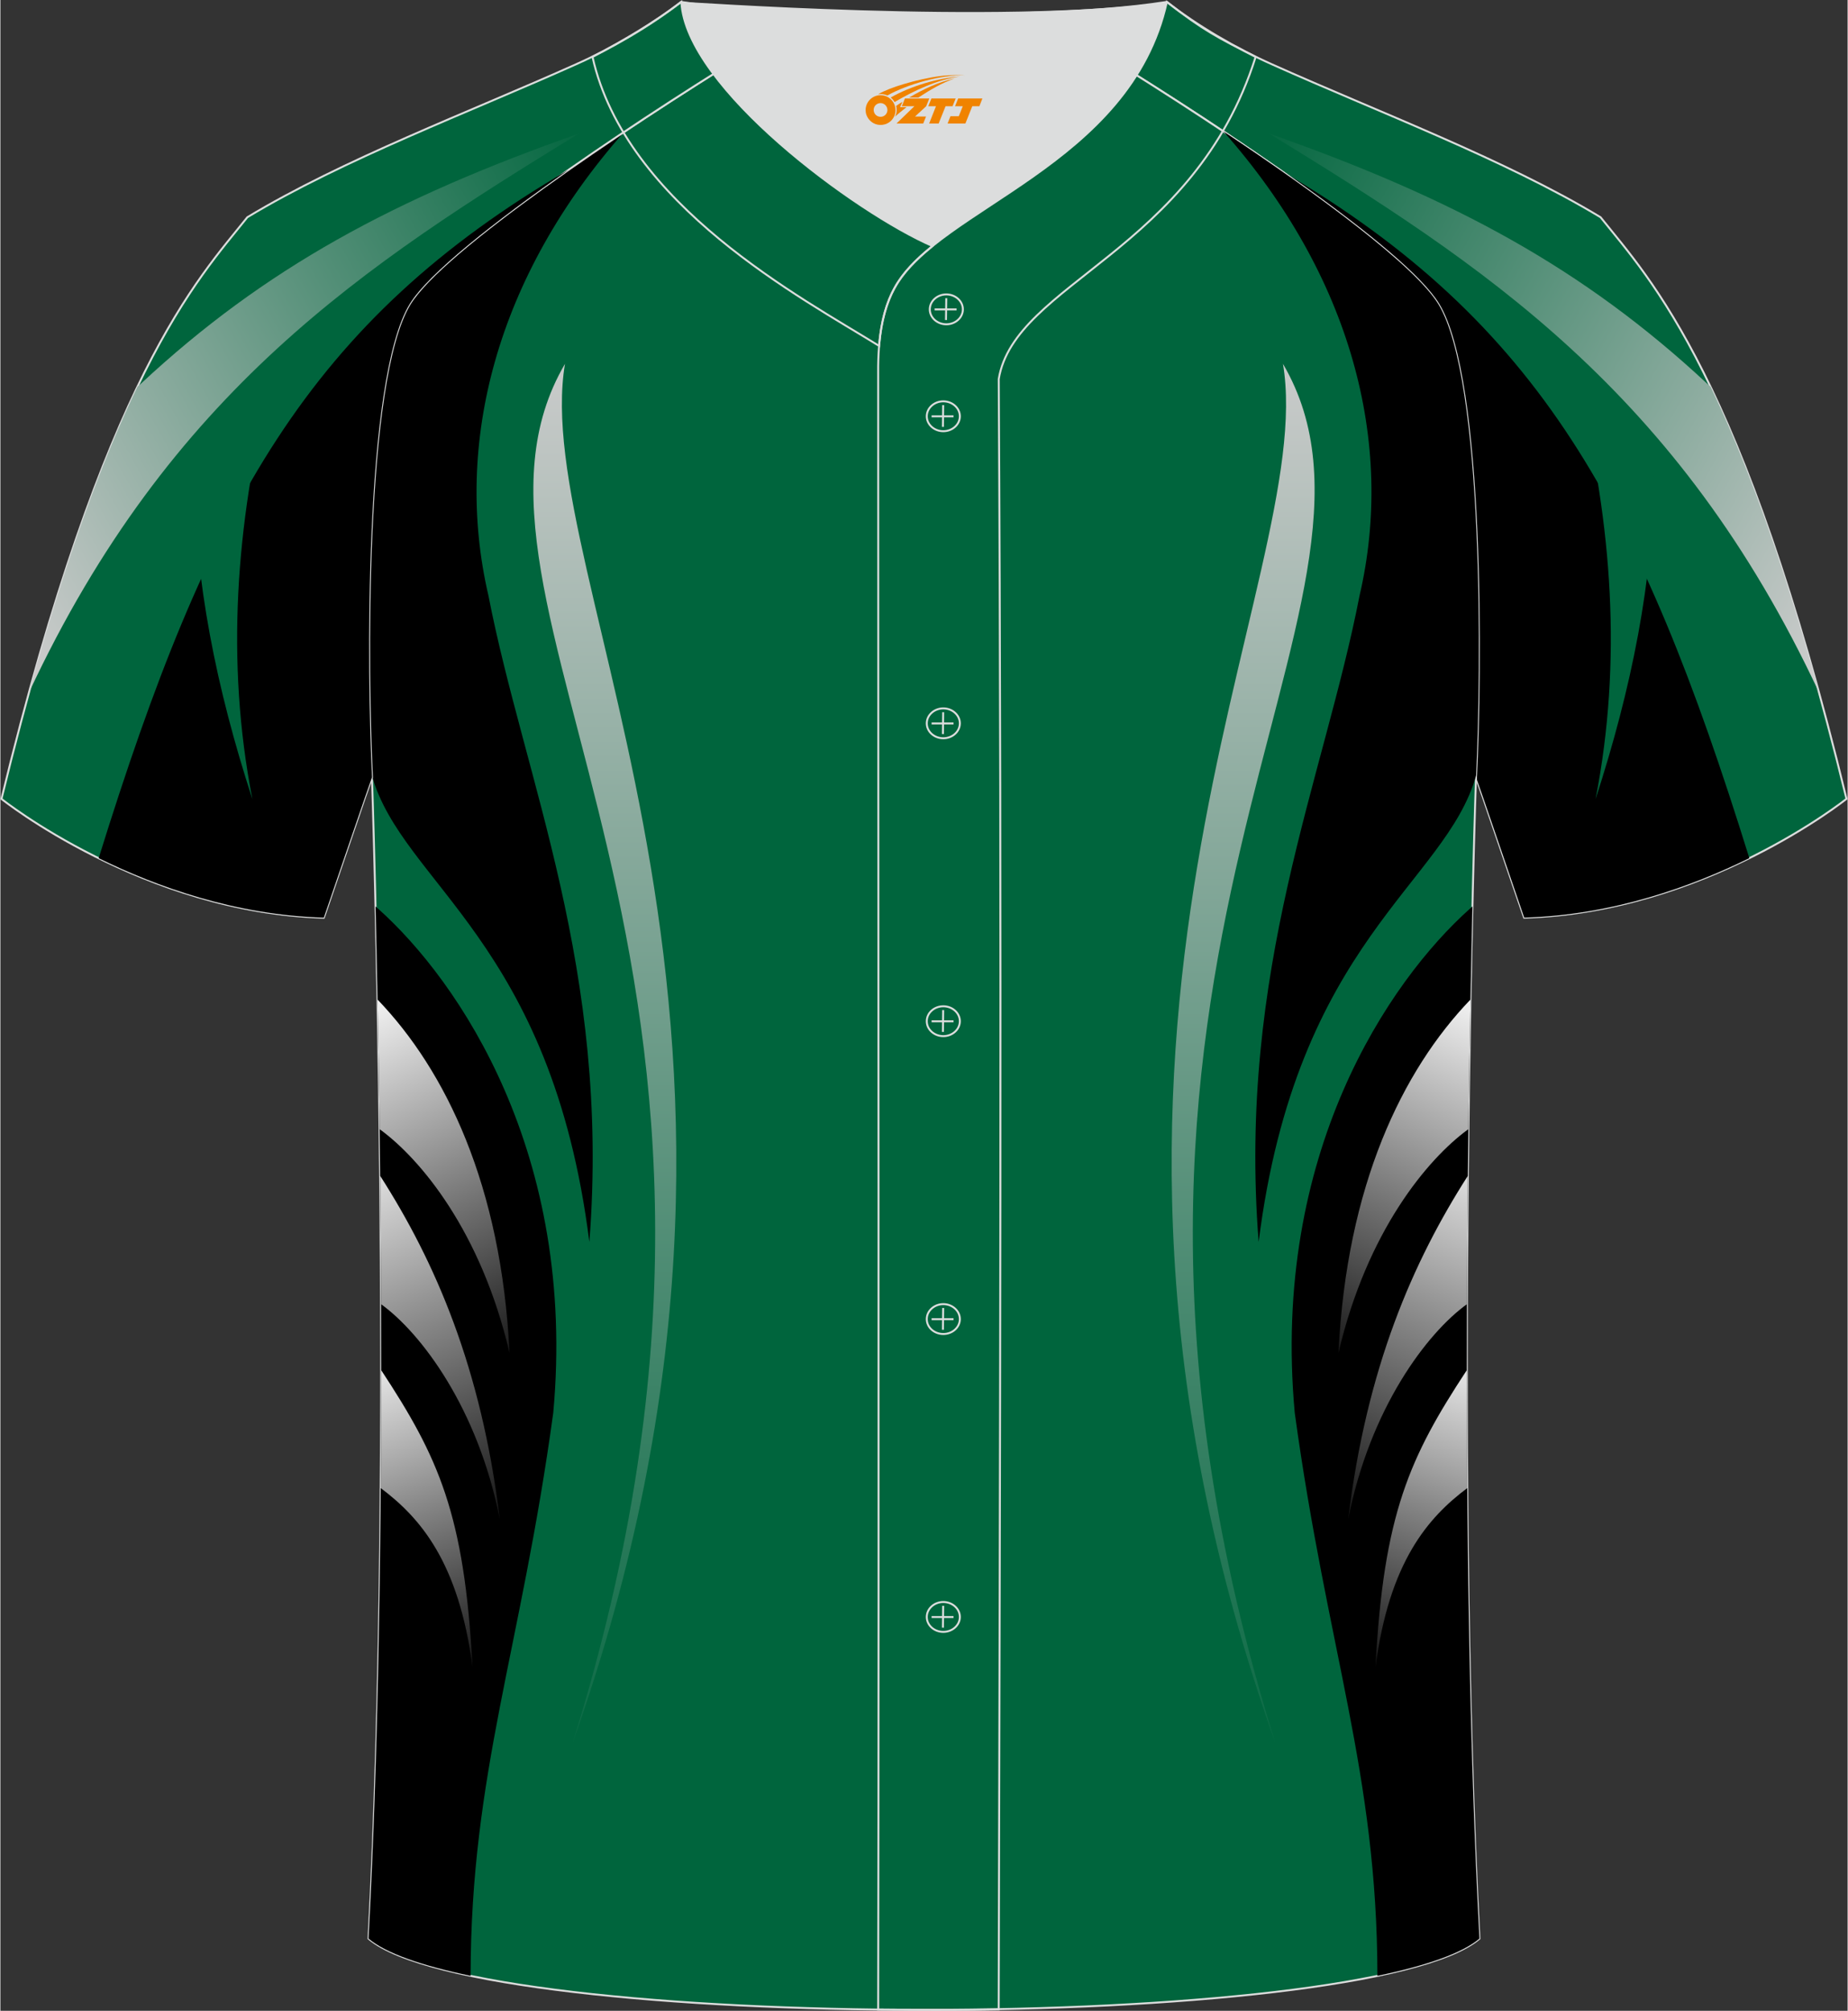 <?xml version="1.0" encoding="utf-8"?>
<!-- Generator: Adobe Illustrator 24.0.1, SVG Export Plug-In . SVG Version: 6.00 Build 0)  -->
<svg xmlns="http://www.w3.org/2000/svg" xmlns:xlink="http://www.w3.org/1999/xlink" version="1.1" id="图层_1" x="0px" y="0px" width="380.86px" height="414.34px" viewBox="0 0 379.66 413.21" enable-background="new 0 0 379.66 413.21" xml:space="preserve">
<rect x="0" y="0" width="379.66" height="413.21" fill="#333333" stroke="none"/>
<g>
	
		<path fill-rule="evenodd" clip-rule="evenodd" fill="#00653D" stroke="#DCDDDD" stroke-width="0.4" stroke-miterlimit="22.926" d="   M226.9,11.33c-5.54-3.42-10.54-6.41-14.56-8.73c9.99-0.3,19.51-0.97,27.4-2.21c6.32,4.93,14.26,9.55,21.61,12.83   c21.8,9.78,47.89,19.56,67.53,31.42c10.24,12.81,29.37,32.44,50.55,119.52c0,0-29.2,23.38-66.25,24.41c-1-2.9-9.79-28.71-9.9-28.85   l0,0c1.03-20.52,1.79-81.69-7.76-97.25C288.67,51.31,252.14,26.89,226.9,11.33z"/>
	<path fill-rule="evenodd" clip-rule="evenodd" d="M263.3,35.13c53.09,31.13,73.7,68.95,96.16,141.21   c-11.87,5.85-28.13,11.72-46.27,12.22c-1-2.9-9.79-28.71-9.9-28.85l0,0c1.03-20.52,1.79-81.69-7.76-97.25   C291.69,56.22,278.55,45.81,263.3,35.13z"/>
	<path fill-rule="evenodd" clip-rule="evenodd" fill="#00653D" d="M339.9,97.15c-0.14,22.03-4.67,44.42-12.04,67.05   c5.56-28.53,3.27-56.53-3.34-83.8L339.9,97.15z"/>
	
		<path fill-rule="evenodd" clip-rule="evenodd" fill="#00653D" stroke="#DCDDDD" stroke-width="0.4" stroke-miterlimit="22.926" d="   M75.67,398.37c5.38-101.42,0.7-238.66,0.7-238.66c-1.03-20.52-1.79-81.69,7.76-97.25c6.73-10.96,43.45-35.56,68.62-51.13   l74.15,0.01c25.24,15.55,61.77,39.98,68.62,51.13c9.55,15.56,8.79,76.74,7.76,97.25l0,0c0,0-4.68,137.23,0.7,238.66   C280.83,417.89,98.83,417.89,75.67,398.37z"/>
	<path fill-rule="evenodd" clip-rule="evenodd" d="M128.2,27.1c-26.18,29.63-35.2,63.94-27.89,95.3   c7.33,37.73,25.12,76.74,20.74,132.82c-7.79-61.89-38.47-73.59-44.7-95.88c-1.02-20.87-1.72-81.41,7.78-96.88   C88.85,54.77,108.32,40.38,128.2,27.1z"/>
	<path fill-rule="evenodd" clip-rule="evenodd" d="M77.11,186.27l0.53,0.47c16.65,14.88,40.85,50.42,35.99,103.59   c-6.68,48.81-16.93,73.95-16.99,115.69c-10-2.08-17.39-4.63-20.97-7.65C79.6,324.3,78.17,231.15,77.11,186.27z"/>
	<g>
		
			<linearGradient id="SVGID_1_" gradientUnits="userSpaceOnUse" x1="72.721" y1="210.445" x2="111.274" y2="128.232" gradientTransform="matrix(1 0 0 -1 0 413.311)">
			<stop offset="0" style="stop-color:#FFFFFF"/>
			<stop offset="1" style="stop-color:#000000"/>
		</linearGradient>
		<path fill-rule="evenodd" clip-rule="evenodd" fill="url(#SVGID_1_)" d="M77.94,232.04c0.1,0.07,0.18,0.12,0.23,0.16    c8.07,5.95,20.58,20.66,26.47,45.79c-1.66-34.37-13.13-58.04-27.12-72.58C77.67,213.51,77.82,222.46,77.94,232.04z"/>
		
			<linearGradient id="SVGID_2_" gradientUnits="userSpaceOnUse" x1="69.608" y1="181.521" x2="106.374" y2="94.968" gradientTransform="matrix(1 0 0 -1 0 413.311)">
			<stop offset="0" style="stop-color:#FFFFFF"/>
			<stop offset="1" style="stop-color:#000000"/>
		</linearGradient>
		<path fill-rule="evenodd" clip-rule="evenodd" fill="url(#SVGID_2_)" d="M78.24,268c8.2,5.91,19.96,21.41,24.42,44.29    c-3.8-31.3-13.33-53.04-24.6-70.66C78.14,250.05,78.2,258.88,78.24,268z"/>
		
			<linearGradient id="SVGID_3_" gradientUnits="userSpaceOnUse" x1="73.735" y1="138.23" x2="99.777" y2="64.698" gradientTransform="matrix(1 0 0 -1 0 413.311)">
			<stop offset="0" style="stop-color:#FFFFFF"/>
			<stop offset="1" style="stop-color:#000000"/>
		</linearGradient>
		<path fill-rule="evenodd" clip-rule="evenodd" fill="url(#SVGID_3_)" d="M78.17,305.79c8.08,6.06,16.03,15.18,18.86,36.73    c-1.65-31.42-7.01-43.09-18.77-60.97C78.26,289.5,78.23,297.6,78.17,305.79z"/>
	</g>
	
		<linearGradient id="SVGID_4_" gradientUnits="userSpaceOnUse" x1="124.236" y1="341.939" x2="124.236" y2="38.542" gradientTransform="matrix(1 0 0 -1 0 413.311)">
		<stop offset="0" style="stop-color:#CCCCCC"/>
		<stop offset="1" style="stop-color:#00653D"/>
	</linearGradient>
	<path fill-rule="evenodd" clip-rule="evenodd" fill="url(#SVGID_4_)" d="M117.58,358.25c52.32-147.02-8.97-239.25-1.54-283.48l0,0   C86.91,124.52,168.15,196.95,117.58,358.25L117.58,358.25z"/>
	
		<linearGradient id="SVGID_5_" gradientUnits="userSpaceOnUse" x1="-2298.043" y1="341.939" x2="-2298.043" y2="38.542" gradientTransform="matrix(-1 0 0 -1 -2042.617 413.311)">
		<stop offset="0" style="stop-color:#CCCCCC"/>
		<stop offset="1" style="stop-color:#00653D"/>
	</linearGradient>
	<path fill-rule="evenodd" clip-rule="evenodd" fill="url(#SVGID_5_)" d="M262.07,358.25c-52.32-147.02,8.97-239.25,1.54-283.48l0,0   C292.75,124.52,211.51,196.95,262.07,358.25L262.07,358.25z"/>
	<path fill-rule="evenodd" clip-rule="evenodd" d="M251.37,27c26.25,29.65,35.3,64.01,27.98,95.4   c-7.33,37.73-25.12,76.74-20.74,132.82c7.79-61.89,38.47-73.59,44.7-95.88c1.02-20.87,1.71-81.4-7.78-96.87   C290.71,54.64,271.27,40.25,251.37,27z"/>
	<path fill-rule="evenodd" clip-rule="evenodd" d="M302.55,186.27l-0.53,0.47c-16.65,14.88-40.85,50.42-35.99,103.59   c6.68,48.81,16.94,73.95,16.99,115.69c10-2.08,17.39-4.63,20.97-7.65C300.05,324.3,301.49,231.14,302.55,186.27z"/>
	
		<path fill-rule="evenodd" clip-rule="evenodd" fill="#00653D" stroke="#DCDDDD" stroke-width="0.4" stroke-miterlimit="22.926" d="   M76.37,159.72L76.37,159.72c-1.03-20.52-1.79-81.69,7.76-97.26c6.73-10.96,43.45-35.56,68.62-51.13c5.54-3.41,10.54-6.4,14.55-8.73   c-9.99-0.3-19.51-0.97-27.4-2.21c-6.32,4.93-14.26,9.55-21.61,12.83C96.5,23,70.4,32.78,50.76,44.64   C40.52,57.46,21.4,77.09,0.22,164.17c0,0,29.2,23.38,66.25,24.41C67.47,185.68,76.26,159.86,76.37,159.72z"/>
	<path fill-rule="evenodd" clip-rule="evenodd" d="M116.83,34.86c-53.44,31.18-74.1,69.01-96.63,141.49   c11.87,5.85,28.13,11.72,46.28,12.22c1-2.9,9.79-28.72,9.9-28.86l0,0c-1.03-20.52-1.79-81.69,7.76-97.26   C87.94,56.26,101.35,45.69,116.83,34.86L116.83,34.86z"/>
	<path fill-rule="evenodd" clip-rule="evenodd" fill="#00653D" d="M39.75,97.16c0.14,22.03,4.67,44.42,12.04,67.05   c-5.56-28.53-3.27-56.53,3.34-83.8L39.75,97.16z"/>
	
		<linearGradient id="SVGID_6_" gradientUnits="userSpaceOnUse" x1="-3.544" y1="294.857" x2="132.413" y2="369.921" gradientTransform="matrix(1 0 0 -1 0 413.311)">
		<stop offset="0" style="stop-color:#CCCCCC"/>
		<stop offset="1" style="stop-color:#00653D"/>
	</linearGradient>
	<path fill-rule="evenodd" clip-rule="evenodd" fill="url(#SVGID_6_)" d="M5.87,142.31c29.01-62.03,69.1-87.92,113.01-114.86   C80.96,40.77,54.33,55.13,28.86,78.86c-0.09,0.09-0.19,0.18-0.28,0.26l-0.4,0.33C21.39,93.57,13.83,113.38,5.87,142.31z"/>
	<path fill-rule="evenodd" clip-rule="evenodd" fill="#DCDDDD" d="M191.59,50.56c14.78-11.95,42.05-22.78,48.15-50.17   c-34.53,4.79-99.83-0.19-99.78,0C140.84,17.99,175.83,43.73,191.59,50.56z"/>
	
	<path fill="none" stroke="#DCDDDD" stroke-width="0.4" stroke-miterlimit="22.926" d="M139.96,0.39   C134.08,4.8,128.2,8.27,121.7,11.7c6.82,30.45,43.15,49.63,58.89,59.37c0.43-5.16,1.57-8.98,3.2-11.92   c1.67-3.06,4.4-5.85,7.78-8.59C175.82,43.72,140.84,17.99,139.96,0.39z"/>
	<path fill="none" stroke="#DCDDDD" stroke-width="0.4" stroke-miterlimit="22.926" d="M257.99,11.7   c-7.73-3.98-10.62-5.35-18.25-11.31c-7.49,33.66-46.97,42.31-55.94,58.76c-2.05,3.69-3.31,8.75-3.39,16.1   c0,112.61,0.19,225.1,0,337.71c8.35,0,16.42,0.13,24.77-0.03c0.26-111.61,0.66-223.45,0.01-335.04   C208.46,58.1,245.33,51.76,257.99,11.7z"/>
	<path fill="none" stroke="#DCDDDD" stroke-width="0.4" stroke-miterlimit="22.926" d="M194.42,66.64c1.87,0,3.4-1.38,3.4-3.07   c0-1.7-1.54-3.07-3.4-3.07c-1.87,0-3.4,1.38-3.4,3.07C191.02,65.27,192.55,66.64,194.42,66.64z"/>
	
		<line fill="none" stroke="#DCDDDD" stroke-width="0.4" stroke-miterlimit="22.926" x1="194.41" y1="61.28" x2="194.35" y2="65.76"/>
	
		<line fill="none" stroke="#DCDDDD" stroke-width="0.4" stroke-miterlimit="22.926" x1="192.01" y1="63.58" x2="196.53" y2="63.58"/>
	<path fill="none" stroke="#DCDDDD" stroke-width="0.4" stroke-miterlimit="22.926" d="M193.8,88.61c1.87,0,3.4-1.38,3.4-3.07   s-1.54-3.07-3.4-3.07c-1.87,0-3.4,1.38-3.4,3.07C190.39,87.23,191.92,88.61,193.8,88.61z"/>
	
		<line fill="none" stroke="#DCDDDD" stroke-width="0.4" stroke-miterlimit="22.926" x1="193.77" y1="83.25" x2="193.72" y2="87.72"/>
	
		<line fill="none" stroke="#DCDDDD" stroke-width="0.4" stroke-miterlimit="22.926" x1="191.39" y1="85.55" x2="195.9" y2="85.55"/>
	<path fill="none" stroke="#DCDDDD" stroke-width="0.4" stroke-miterlimit="22.926" d="M193.8,151.71c1.87,0,3.4-1.38,3.4-3.07   s-1.54-3.07-3.4-3.07c-1.87,0-3.4,1.38-3.4,3.07C190.39,150.33,191.92,151.71,193.8,151.71z"/>
	
		<line fill="none" stroke="#DCDDDD" stroke-width="0.4" stroke-miterlimit="22.926" x1="193.77" y1="146.36" x2="193.72" y2="150.84"/>
	
		<line fill="none" stroke="#DCDDDD" stroke-width="0.4" stroke-miterlimit="22.926" x1="191.39" y1="148.66" x2="195.9" y2="148.66"/>
	<path fill="none" stroke="#DCDDDD" stroke-width="0.4" stroke-miterlimit="22.926" d="M193.8,212.92c1.87,0,3.4-1.38,3.4-3.07   s-1.54-3.07-3.4-3.07c-1.87,0-3.4,1.37-3.4,3.07C190.39,211.54,191.92,212.92,193.8,212.92z"/>
	
		<line fill="none" stroke="#DCDDDD" stroke-width="0.4" stroke-miterlimit="22.926" x1="193.77" y1="207.57" x2="193.72" y2="212.05"/>
	
		<line fill="none" stroke="#DCDDDD" stroke-width="0.4" stroke-miterlimit="22.926" x1="191.39" y1="209.87" x2="195.9" y2="209.87"/>
	<path fill="none" stroke="#DCDDDD" stroke-width="0.4" stroke-miterlimit="22.926" d="M193.8,274.13c1.87,0,3.4-1.37,3.4-3.07   c0-1.69-1.54-3.07-3.4-3.07c-1.87,0-3.4,1.38-3.4,3.07C190.39,272.76,191.92,274.13,193.8,274.13z"/>
	
		<line fill="none" stroke="#DCDDDD" stroke-width="0.4" stroke-miterlimit="22.926" x1="193.77" y1="268.78" x2="193.72" y2="273.26"/>
	
		<line fill="none" stroke="#DCDDDD" stroke-width="0.4" stroke-miterlimit="22.926" x1="191.39" y1="271.08" x2="195.9" y2="271.08"/>
	<path fill="none" stroke="#DCDDDD" stroke-width="0.4" stroke-miterlimit="22.926" d="M193.8,335.34c1.87,0,3.4-1.38,3.4-3.07   s-1.54-3.07-3.4-3.07c-1.87,0-3.4,1.38-3.4,3.07C190.39,333.97,191.92,335.34,193.8,335.34z"/>
	
		<line fill="none" stroke="#DCDDDD" stroke-width="0.4" stroke-miterlimit="22.926" x1="193.77" y1="329.99" x2="193.72" y2="334.47"/>
	
		<line fill="none" stroke="#DCDDDD" stroke-width="0.4" stroke-miterlimit="22.926" x1="191.39" y1="332.29" x2="195.9" y2="332.29"/>
	
		<linearGradient id="SVGID_7_" gradientUnits="userSpaceOnUse" x1="-2346.517" y1="294.858" x2="-2210.559" y2="369.922" gradientTransform="matrix(-1 0 0 -1 -1963.302 413.311)">
		<stop offset="0" style="stop-color:#CCCCCC"/>
		<stop offset="1" style="stop-color:#00653D"/>
	</linearGradient>
	<path fill-rule="evenodd" clip-rule="evenodd" fill="url(#SVGID_7_)" d="M373.79,142.31c-29.01-62.03-69.1-87.92-113.01-114.86   c37.93,13.32,64.56,27.68,90.03,51.41c0.09,0.09,0.19,0.18,0.28,0.26l0.4,0.33C358.27,93.57,365.83,113.39,373.79,142.31z"/>
	<g>
		
			<linearGradient id="SVGID_8_" gradientUnits="userSpaceOnUse" x1="-2611.784" y1="210.445" x2="-2573.231" y2="128.232" gradientTransform="matrix(-1 0 0 -1 -2304.836 413.311)">
			<stop offset="0" style="stop-color:#FFFFFF"/>
			<stop offset="1" style="stop-color:#000000"/>
		</linearGradient>
		<path fill-rule="evenodd" clip-rule="evenodd" fill="url(#SVGID_8_)" d="M301.72,232.04c-0.1,0.07-0.18,0.12-0.23,0.16    c-8.07,5.95-20.58,20.66-26.47,45.79c1.66-34.37,13.13-58.04,27.12-72.58C301.99,213.51,301.84,222.46,301.72,232.04z"/>
		
			<linearGradient id="SVGID_9_" gradientUnits="userSpaceOnUse" x1="-2614.897" y1="181.52" x2="-2578.131" y2="94.967" gradientTransform="matrix(-1 0 0 -1 -2304.836 413.311)">
			<stop offset="0" style="stop-color:#FFFFFF"/>
			<stop offset="1" style="stop-color:#000000"/>
		</linearGradient>
		<path fill-rule="evenodd" clip-rule="evenodd" fill="url(#SVGID_9_)" d="M301.42,268c-8.2,5.91-19.96,21.41-24.42,44.29    c3.8-31.3,13.33-53.04,24.6-70.66C301.52,250.05,301.46,258.88,301.42,268z"/>
		
			<linearGradient id="SVGID_10_" gradientUnits="userSpaceOnUse" x1="-2610.771" y1="138.229" x2="-2584.728" y2="64.697" gradientTransform="matrix(-1 0 0 -1 -2304.836 413.311)">
			<stop offset="0" style="stop-color:#FFFFFF"/>
			<stop offset="1" style="stop-color:#000000"/>
		</linearGradient>
		<path fill-rule="evenodd" clip-rule="evenodd" fill="url(#SVGID_10_)" d="M301.49,305.79c-8.08,6.06-16.03,15.18-18.86,36.73    c1.65-31.42,7.01-43.09,18.77-60.97C301.4,289.5,301.43,297.6,301.49,305.79z"/>
	</g>
</g>
<g id="图层_x0020_1">
	<path fill="#F08300" d="M178.01,23.64c0.416,1.136,1.472,1.984,2.752,2.032c0.144,0,0.304,0,0.448-0.016h0.016   c0.016,0,0.064,0,0.128-0.016c0.032,0,0.048-0.016,0.08-0.016c0.064-0.016,0.144-0.032,0.224-0.048c0.016,0,0.016,0,0.032,0   c0.192-0.048,0.4-0.112,0.576-0.208c0.192-0.096,0.4-0.224,0.608-0.384c0.672-0.56,1.104-1.408,1.104-2.352   c0-0.224-0.032-0.448-0.08-0.672l0,0C183.85,21.76,183.8,21.59,183.72,21.41C183.25,20.32,182.17,19.56,180.9,19.56C179.21,19.56,177.83,20.93,177.83,22.63C177.83,22.98,177.89,23.32,178.01,23.64L178.01,23.64L178.01,23.64z M182.31,22.66L182.31,22.66C182.28,23.44,181.62,24.04,180.84,24C180.05,23.97,179.46,23.32,179.49,22.53c0.032-0.784,0.688-1.376,1.472-1.344   C181.73,21.22,182.34,21.89,182.31,22.66L182.31,22.66z"/>
	<polygon fill="#F08300" points="196.34,20.24 ,195.7,21.83 ,194.26,21.83 ,192.84,25.38 ,190.89,25.38 ,192.29,21.83 ,190.71,21.83    ,191.35,20.24"/>
	<path fill="#F08300" d="M198.31,15.51c-1.008-0.096-3.024-0.144-5.056,0.112c-2.416,0.304-5.152,0.912-7.616,1.664   C183.59,17.89,181.72,18.61,180.37,19.38C180.57,19.35,180.76,19.33,180.95,19.33c0.48,0,0.944,0.112,1.36,0.288   C186.41,17.3,193.61,15.25,198.31,15.51L198.31,15.51L198.31,15.51z"/>
	<path fill="#F08300" d="M183.78,20.98c4-2.368,8.88-4.672,13.488-5.248c-4.608,0.288-10.224,2-14.288,4.304   C183.3,20.29,183.57,20.61,183.78,20.98C183.78,20.98,183.78,20.98,183.78,20.98z"/>
	<polygon fill="#F08300" points="201.83,20.24 ,201.21,21.83 ,199.75,21.83 ,198.34,25.38 ,197.88,25.38 ,196.37,25.38 ,194.68,25.38    ,195.27,23.88 ,196.98,23.88 ,197.8,21.83 ,196.21,21.83 ,196.85,20.24"/>
	<polygon fill="#F08300" points="190.92,20.24 ,190.28,21.83 ,187.99,23.94 ,190.25,23.94 ,189.67,25.38 ,184.18,25.38 ,187.85,21.83    ,185.27,21.83 ,185.91,20.24"/>
	<path fill="#F08300" d="M196.2,16.1c-3.376,0.752-6.464,2.192-9.424,3.952h1.888C191.09,18.48,193.43,17.05,196.2,16.1z    M185.4,20.92C184.77,21.3,184.71,21.35,184.1,21.76c0.064,0.256,0.112,0.544,0.112,0.816c0,0.496-0.112,0.976-0.32,1.392   c0.176-0.16,0.32-0.304,0.432-0.4c0.272-0.24,0.768-0.64,1.6-1.296l0.32-0.256H184.92l0,0L185.4,20.92L185.4,20.92L185.4,20.92z"/>
</g>
</svg>